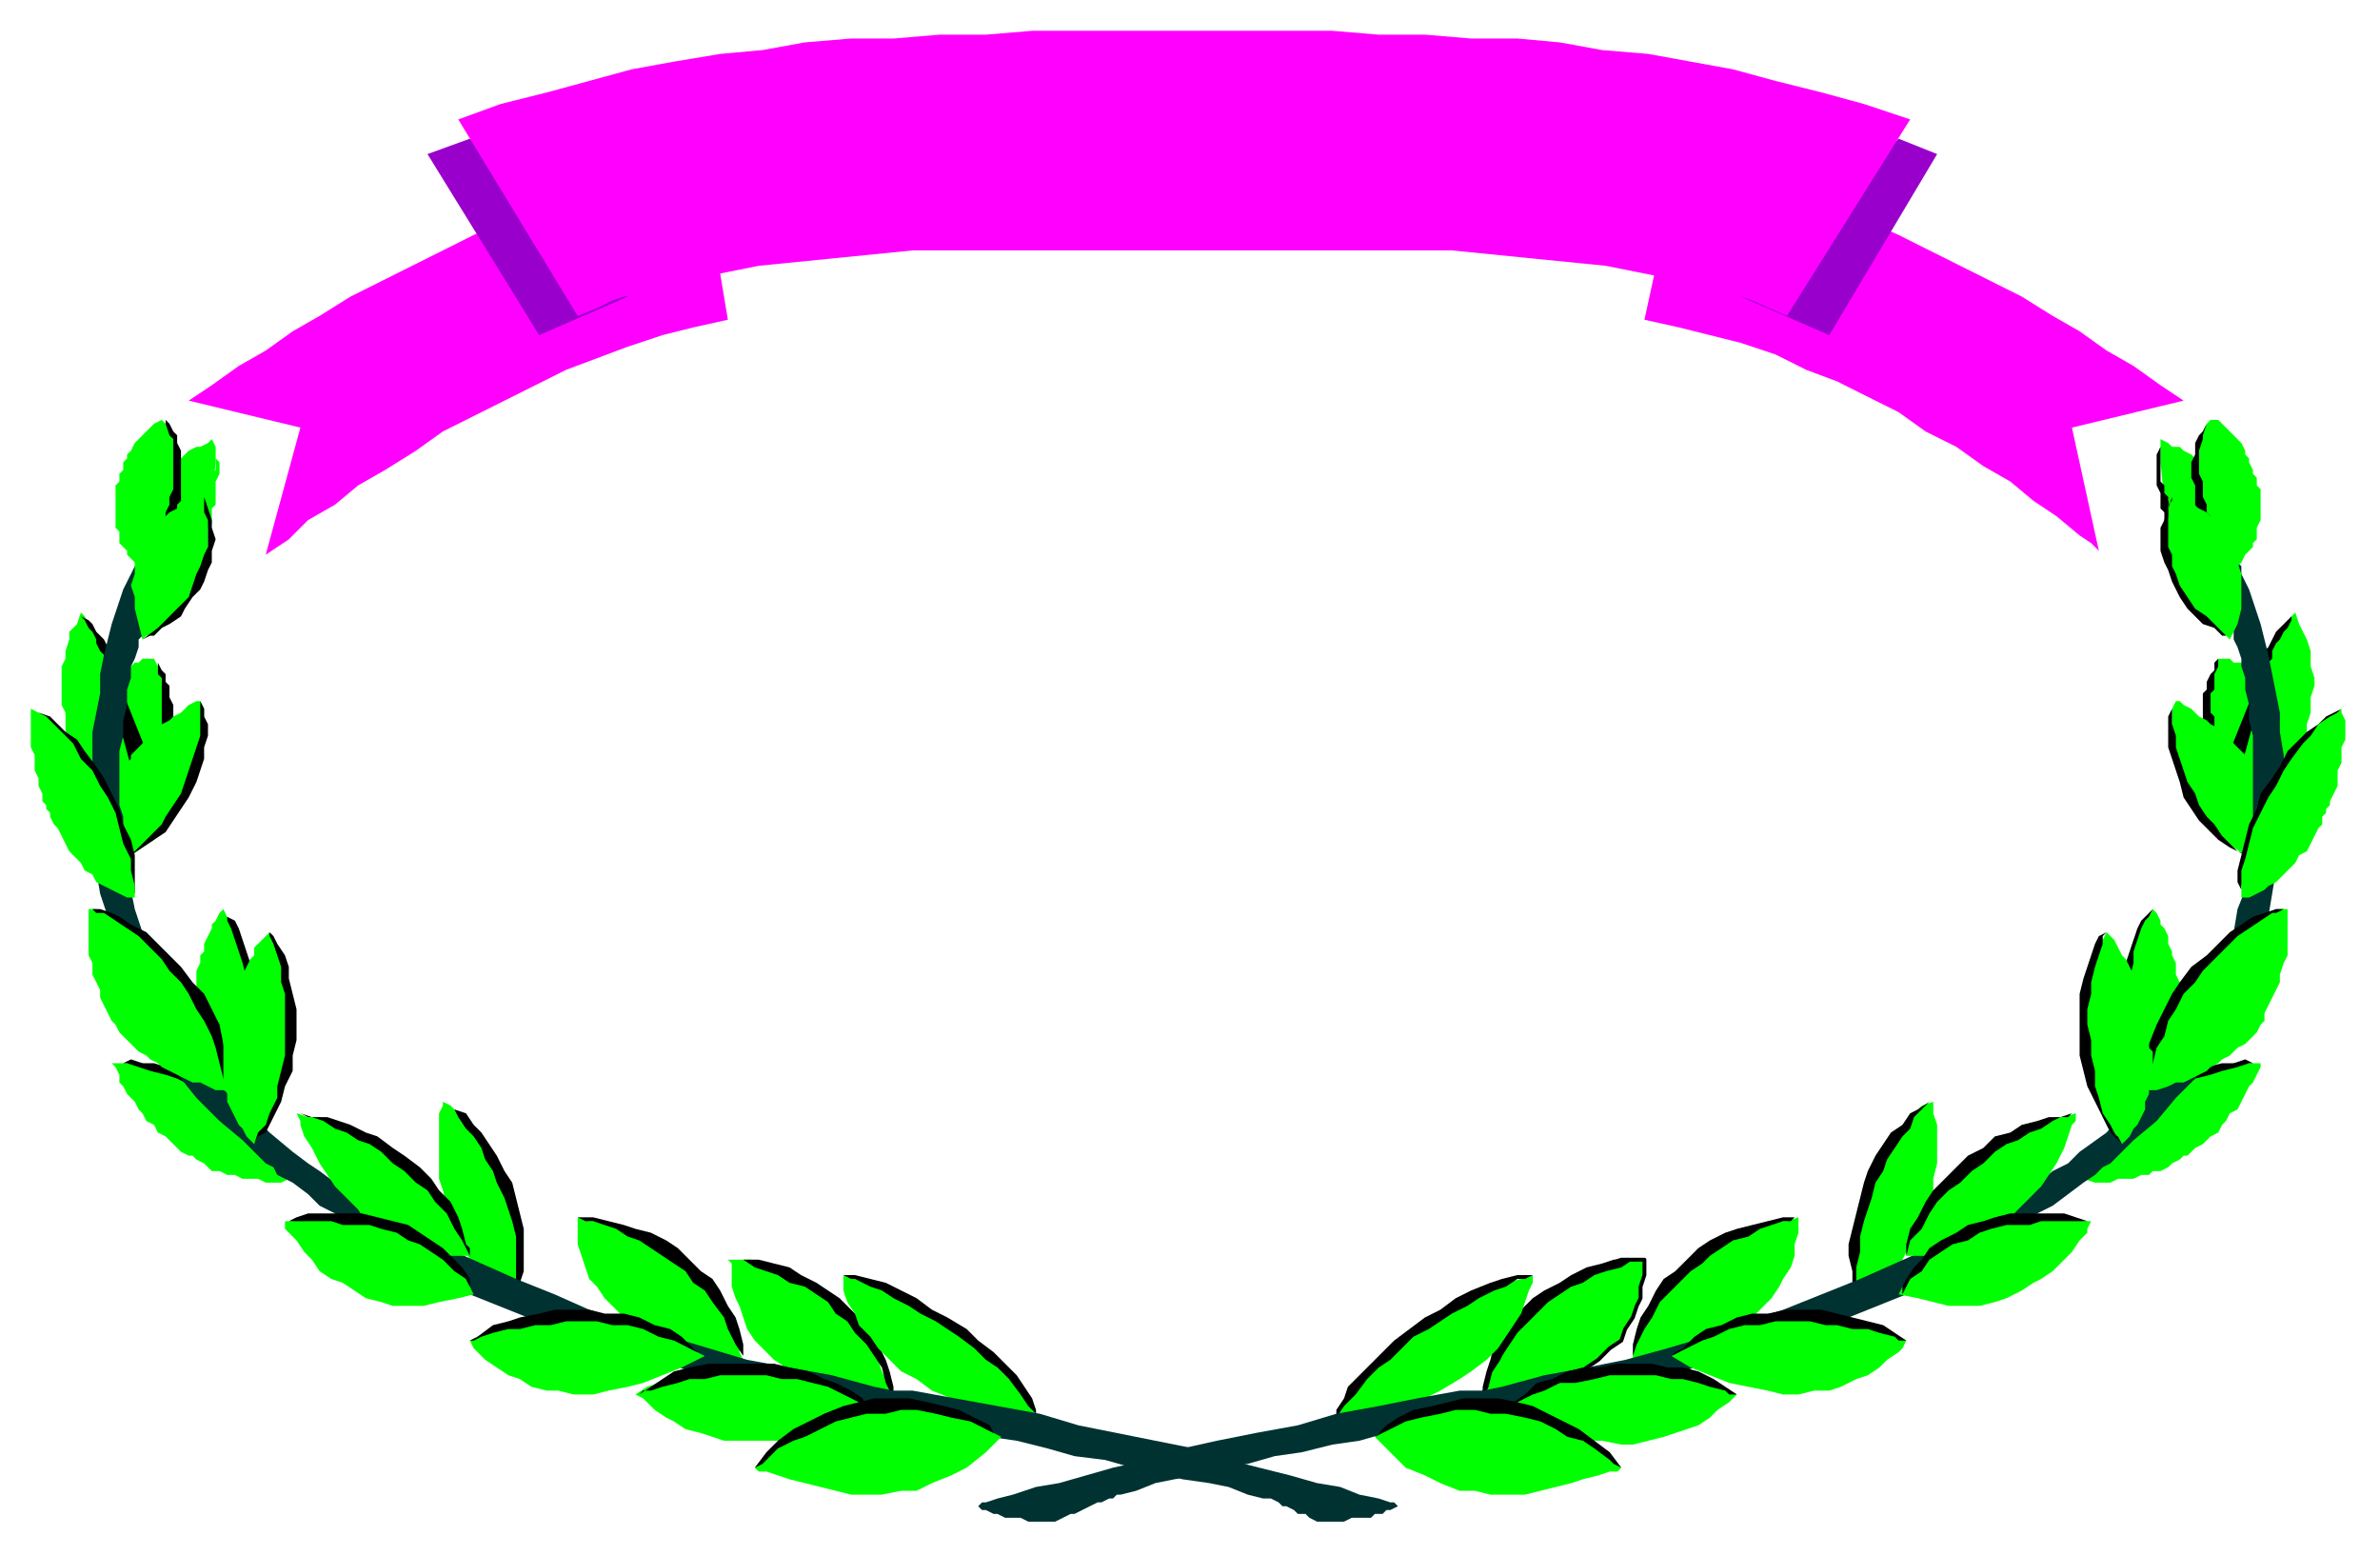 <?xml version="1.0" encoding="UTF-8" standalone="no"?>
<svg
   xmlns:dc="http://purl.org/dc/elements/1.1/"
   xmlns:cc="http://creativecommons.org/ns#"
   xmlns:rdf="http://www.w3.org/1999/02/22-rdf-syntax-ns#"
   xmlns:svg="http://www.w3.org/2000/svg"
   xmlns="http://www.w3.org/2000/svg"
   xmlns:sodipodi="http://sodipodi.sourceforge.net/DTD/sodipodi-0.dtd"
   xmlns:inkscape="http://www.inkscape.org/namespaces/inkscape"
   version="1.0"
   width="163.512mm"
   height="106.892mm"
   id="svg187"
   sodipodi:docname="BCKOC008.WMF">
  <sodipodi:namedview
     pagecolor="#ffffff"
     bordercolor="#666666"
     borderopacity="1"
     objecttolerance="10"
     gridtolerance="10"
     guidetolerance="10"
     inkscape:pageopacity="0"
     inkscape:pageshadow="2"
     inkscape:window-width="640"
     inkscape:window-height="480"
     id="namedview189" />
  <defs
     id="defs3">
    <pattern
       id="WMFhbasepattern"
       patternUnits="userSpaceOnUse"
       width="6"
       height="6"
       x="0"
       y="0" />
  </defs>
  <path
     style="fill:#00ff00;fill-rule:evenodd;fill-opacity:1;stroke:#000000;stroke-width:1px;stroke-linecap:round;stroke-linejoin:round;stroke-miterlimit:4;stroke-dasharray:none;stroke-opacity:1;"
     d="  M 427,327   L 427,328   L 427,329   L 427,331   L 426,334   L 426,337   L 425,339   L 424,342   L 422,345   L 421,348   L 418,350   L 415,353   L 412,355   L 408,358   L 403,359   L 398,361   L 392,362   L 385,363   L 385,362   L 386,360   L 387,356   L 389,353   L 391,349   L 393,346   L 396,343   L 399,340   L 402,337   L 405,335   L 408,333   L 411,331   L 415,330   L 418,328   L 421,327   L 424,327   L 427,327  z "
     id="path5" />
  <path
     style="fill:#000000;fill-rule:evenodd;fill-opacity:1;stroke:none;"
     d="  M 427,327   L 425,327   L 424,327   L 421,329   L 417,330   L 414,331   L 411,333   L 408,334   L 405,336   L 402,338   L 399,341   L 397,343   L 394,346   L 392,349   L 390,352   L 388,355   L 386,359   L 385,363   L 385,361   L 385,360   L 386,356   L 387,353   L 388,349   L 390,346   L 393,343   L 395,340   L 398,337   L 401,335   L 405,333   L 408,331   L 412,329   L 416,328   L 419,327   L 423,327   L 427,327  z "
     id="path7" />
  <path
     style="fill:#00ff00;fill-rule:evenodd;fill-opacity:1;stroke:none;"
     d="  M 189,327   L 190,328   L 190,329   L 190,331   L 190,334   L 191,337   L 192,339   L 193,342   L 194,345   L 196,348   L 198,350   L 201,353   L 204,355   L 208,358   L 213,359   L 218,361   L 225,362   L 232,363   L 231,362   L 231,360   L 229,356   L 228,353   L 226,349   L 223,346   L 221,343   L 218,340   L 215,337   L 212,335   L 208,333   L 205,331   L 202,330   L 199,328   L 195,327   L 192,327   L 189,327  z "
     id="path9" />
  <path
     style="fill:#000000;fill-rule:evenodd;fill-opacity:1;stroke:none;"
     d="  M 190,327   L 191,327   L 193,327   L 196,329   L 199,330   L 202,331   L 205,333   L 209,334   L 212,336   L 215,338   L 217,341   L 220,343   L 222,346   L 225,349   L 227,352   L 229,355   L 230,359   L 232,363   L 232,361   L 232,360   L 231,356   L 230,353   L 228,349   L 226,346   L 224,343   L 221,340   L 218,337   L 215,335   L 212,333   L 208,331   L 205,329   L 201,328   L 197,327   L 194,327   L 190,327  z "
     id="path11" />
  <path
     style="fill:#00ff00;fill-rule:evenodd;fill-opacity:1;stroke:none;"
     d="  M 21,159   L 22,160   L 23,162   L 24,163   L 25,164   L 25,165   L 26,166   L 26,168   L 27,169   L 27,170   L 28,171   L 28,172   L 28,173   L 29,174   L 29,175   L 29,176   L 28,208   L 19,195   L 19,195   L 18,192   L 17,190   L 17,188   L 17,185   L 16,183   L 16,181   L 16,178   L 16,176   L 16,173   L 17,171   L 17,169   L 18,166   L 18,164   L 20,162   L 21,159  z "
     id="path13" />
  <path
     style="fill:#00ff00;fill-rule:evenodd;fill-opacity:1;stroke:none;"
     d="  M 596,159   L 595,160   L 594,162   L 593,163   L 592,164   L 591,165   L 591,166   L 590,168   L 590,169   L 589,170   L 589,171   L 588,172   L 588,173   L 588,174   L 588,175   L 587,176   L 589,208   L 598,195   L 598,195   L 599,192   L 599,190   L 599,188   L 600,185   L 600,183   L 600,181   L 601,178   L 601,176   L 600,173   L 600,171   L 600,169   L 599,166   L 598,164   L 597,162   L 596,159  z "
     id="path15" />
  <path
     style="fill:#000000;fill-rule:evenodd;fill-opacity:1;stroke:none;"
     d="  M 21,160   L 23,161   L 24,162   L 25,164   L 27,166   L 28,168   L 29,169   L 29,170   L 30,171   L 30,172   L 30,173   L 30,174   L 28,176   L 28,175   L 27,172   L 27,171   L 27,170   L 26,169   L 25,167   L 25,166   L 24,164   L 23,163   L 22,161   L 21,160  z "
     id="path17" />
  <path
     style="fill:#000000;fill-rule:evenodd;fill-opacity:1;stroke:none;"
     d="  M 595,160   L 594,161   L 593,162   L 591,164   L 590,166   L 589,168   L 588,169   L 587,170   L 587,171   L 587,172   L 586,173   L 586,174   L 588,176   L 588,175   L 589,172   L 590,171   L 590,170   L 590,169   L 591,167   L 592,166   L 593,164   L 594,163   L 595,161   L 595,160  z "
     id="path19" />
  <path
     style="fill:#00ff00;fill-rule:evenodd;fill-opacity:1;stroke:none;"
     d="  M 33,175   L 34,173   L 35,172   L 36,172   L 37,171   L 38,171   L 39,171   L 40,171   L 41,173   L 41,174   L 42,175   L 42,176   L 42,178   L 43,179   L 43,180   L 43,181   L 43,182   L 43,183   L 44,184   L 44,185   L 44,186   L 44,188   L 44,189   L 31,210   L 28,185   L 33,175  z "
     id="path21" />
  <path
     style="fill:#00ff00;fill-rule:evenodd;fill-opacity:1;stroke:none;"
     d="  M 584,175   L 583,173   L 582,172   L 580,172   L 579,171   L 578,171   L 577,171   L 576,171   L 576,173   L 575,174   L 575,175   L 575,176   L 574,178   L 574,179   L 574,180   L 573,181   L 573,182   L 573,183   L 573,184   L 573,185   L 573,186   L 573,188   L 573,189   L 586,210   L 589,185   L 584,175  z "
     id="path23" />
  <path
     style="fill:#000000;fill-rule:evenodd;fill-opacity:1;stroke:none;"
     d="  M 40,171   L 41,172   L 42,174   L 43,175   L 43,177   L 44,178   L 44,179   L 44,180   L 44,181   L 45,183   L 45,184   L 45,185   L 45,187   L 42,190   L 42,189   L 42,188   L 42,186   L 42,185   L 42,184   L 42,183   L 42,182   L 42,180   L 42,179   L 42,178   L 42,177   L 42,176   L 41,175   L 41,173   L 41,172   L 40,171  z "
     id="path25" />
  <path
     style="fill:#000000;fill-rule:evenodd;fill-opacity:1;stroke:none;"
     d="  M 576,171   L 575,172   L 575,174   L 574,175   L 573,177   L 573,178   L 573,179   L 572,180   L 572,181   L 572,183   L 572,184   L 572,185   L 572,187   L 575,190   L 575,189   L 575,188   L 575,186   L 574,185   L 574,184   L 574,183   L 574,182   L 574,180   L 575,179   L 575,178   L 575,177   L 575,176   L 575,175   L 576,173   L 576,172   L 576,171  z "
     id="path27" />
  <path
     style="fill:#000000;fill-rule:evenodd;fill-opacity:1;stroke:none;"
     d="  M 32,180   L 38,195   L 34,199   L 31,188   L 32,180  z "
     id="path29" />
  <path
     style="fill:#000000;fill-rule:evenodd;fill-opacity:1;stroke:none;"
     d="  M 585,180   L 579,195   L 582,199   L 585,188   L 585,180  z "
     id="path31" />
  <path
     style="fill:#00ff00;fill-rule:evenodd;fill-opacity:1;stroke:none;"
     d="  M 52,182   L 51,182   L 49,183   L 48,184   L 47,185   L 45,186   L 44,187   L 42,188   L 41,189   L 39,190   L 38,191   L 37,193   L 36,194   L 35,195   L 34,196   L 34,197   L 33,198   L 32,200   L 31,202   L 31,203   L 30,205   L 30,206   L 29,208   L 29,209   L 29,211   L 28,213   L 28,214   L 29,216   L 29,218   L 29,220   L 30,222   L 31,224   L 32,223   L 34,222   L 37,220   L 40,218   L 42,215   L 44,212   L 46,209   L 48,206   L 50,203   L 51,200   L 51,197   L 52,194   L 53,191   L 53,188   L 53,186   L 53,184   L 52,182  z "
     id="path33" />
  <path
     style="fill:#00ff00;fill-rule:evenodd;fill-opacity:1;stroke:none;"
     d="  M 565,182   L 566,182   L 567,183   L 569,184   L 570,185   L 571,186   L 573,187   L 574,188   L 576,189   L 577,190   L 578,191   L 580,193   L 581,194   L 582,195   L 583,196   L 583,197   L 584,198   L 584,200   L 586,202   L 586,203   L 587,205   L 587,206   L 587,208   L 588,209   L 588,211   L 588,213   L 588,214   L 588,216   L 588,218   L 587,220   L 587,222   L 586,224   L 585,223   L 583,222   L 580,220   L 577,218   L 574,215   L 572,212   L 570,209   L 568,206   L 567,203   L 566,200   L 565,197   L 564,194   L 564,191   L 564,188   L 564,186   L 564,184   L 565,182  z "
     id="path35" />
  <path
     style="fill:#000000;fill-rule:evenodd;fill-opacity:1;stroke:none;"
     d="  M 52,182   L 52,184   L 52,185   L 52,188   L 52,191   L 51,194   L 50,197   L 49,200   L 48,203   L 47,206   L 45,209   L 43,212   L 42,214   L 39,217   L 37,219   L 35,221   L 33,222   L 31,224   L 32,223   L 34,222   L 37,220   L 40,218   L 43,216   L 45,213   L 47,210   L 49,207   L 51,203   L 52,200   L 53,197   L 53,194   L 54,191   L 54,188   L 53,186   L 53,184   L 52,182  z "
     id="path37" />
  <path
     style="fill:#000000;fill-rule:evenodd;fill-opacity:1;stroke:none;"
     d="  M 565,182   L 564,184   L 564,185   L 564,188   L 565,191   L 565,194   L 566,197   L 567,200   L 568,203   L 570,206   L 571,209   L 573,212   L 575,214   L 577,217   L 579,219   L 581,221   L 584,222   L 586,224   L 584,223   L 583,222   L 579,220   L 576,218   L 574,216   L 571,213   L 569,210   L 567,207   L 566,203   L 565,200   L 564,197   L 563,194   L 563,191   L 563,188   L 563,186   L 564,184   L 565,182  z "
     id="path39" />
  <path
     style="fill:#00ff00;fill-rule:evenodd;fill-opacity:1;stroke:none;"
     d="  M 150,316   L 150,318   L 150,320   L 150,323   L 151,326   L 152,329   L 153,332   L 155,334   L 157,337   L 159,339   L 162,342   L 165,344   L 168,346   L 172,348   L 177,349   L 181,351   L 187,352   L 193,353   L 192,351   L 192,349   L 190,345   L 189,342   L 186,338   L 184,335   L 181,332   L 178,330   L 175,327   L 172,325   L 169,323   L 166,321   L 162,319   L 159,318   L 156,317   L 153,317   L 150,316  z "
     id="path41" />
  <path
     style="fill:#00ff00;fill-rule:evenodd;fill-opacity:1;stroke:none;"
     d="  M 467,316   L 467,318   L 467,320   L 466,323   L 466,326   L 465,329   L 463,332   L 462,334   L 460,337   L 458,339   L 455,342   L 452,344   L 448,346   L 444,348   L 440,349   L 435,351   L 430,352   L 424,353   L 424,351   L 425,349   L 426,345   L 428,342   L 430,338   L 433,335   L 435,332   L 438,330   L 441,327   L 444,325   L 448,323   L 451,321   L 454,319   L 458,318   L 461,317   L 464,317   L 467,316  z "
     id="path43" />
  <path
     style="fill:#00ff00;fill-rule:evenodd;fill-opacity:1;stroke:none;"
     d="  M 219,331   L 219,332   L 219,333   L 219,335   L 220,338   L 222,341   L 223,344   L 226,347   L 228,350   L 231,353   L 234,356   L 238,358   L 242,361   L 247,363   L 252,365   L 257,366   L 263,367   L 270,368   L 269,367   L 269,366   L 267,363   L 265,360   L 262,358   L 259,355   L 256,352   L 253,349   L 249,346   L 245,343   L 241,341   L 237,338   L 233,336   L 229,334   L 225,333   L 222,332   L 219,331  z "
     id="path45" />
  <path
     style="fill:#00ff00;fill-rule:evenodd;fill-opacity:1;stroke:none;"
     d="  M 398,331   L 398,332   L 398,333   L 397,335   L 396,338   L 395,341   L 393,344   L 391,347   L 389,350   L 386,353   L 382,356   L 379,358   L 374,361   L 370,363   L 365,365   L 359,366   L 353,367   L 347,368   L 347,367   L 348,366   L 350,363   L 352,360   L 354,358   L 357,355   L 360,352   L 364,349   L 368,346   L 372,343   L 376,341   L 380,338   L 384,336   L 388,334   L 391,333   L 395,332   L 398,331  z "
     id="path47" />
  <path
     style="fill:#000000;fill-rule:evenodd;fill-opacity:1;stroke:none;"
     d="  M 150,316   L 152,317   L 154,317   L 157,318   L 160,319   L 163,321   L 166,322   L 169,324   L 172,326   L 175,328   L 178,330   L 180,333   L 183,335   L 185,338   L 188,342   L 189,345   L 191,349   L 193,352   L 193,351   L 193,349   L 192,345   L 191,342   L 189,339   L 187,335   L 185,332   L 182,330   L 179,327   L 176,324   L 173,322   L 169,320   L 165,319   L 162,318   L 158,317   L 154,316   L 150,316  z "
     id="path49" />
  <path
     style="fill:#000000;fill-rule:evenodd;fill-opacity:1;stroke:none;"
     d="  M 466,316   L 465,317   L 463,317   L 460,318   L 457,319   L 454,321   L 450,322   L 447,324   L 444,326   L 442,328   L 439,330   L 436,333   L 434,335   L 431,338   L 429,342   L 427,345   L 425,349   L 424,352   L 424,351   L 424,349   L 425,345   L 426,342   L 428,339   L 430,335   L 432,332   L 435,330   L 438,327   L 441,324   L 444,322   L 448,320   L 451,319   L 455,318   L 459,317   L 463,316   L 466,316  z "
     id="path51" />
  <path
     style="fill:#000000;fill-rule:evenodd;fill-opacity:1;stroke:none;"
     d="  M 219,331   L 221,332   L 222,332   L 226,334   L 229,335   L 232,337   L 236,339   L 239,341   L 243,343   L 246,345   L 249,347   L 253,350   L 256,353   L 259,355   L 262,358   L 265,362   L 267,365   L 270,368   L 269,367   L 269,366   L 268,363   L 266,360   L 264,357   L 261,354   L 258,351   L 254,348   L 251,345   L 246,342   L 242,340   L 238,337   L 234,335   L 230,333   L 226,332   L 222,331   L 219,331  z "
     id="path53" />
  <path
     style="fill:#000000;fill-rule:evenodd;fill-opacity:1;stroke:none;"
     d="  M 398,331   L 396,332   L 394,332   L 391,334   L 388,335   L 384,337   L 381,339   L 377,341   L 374,343   L 371,345   L 367,347   L 364,350   L 361,353   L 358,355   L 355,358   L 352,362   L 349,365   L 347,368   L 347,367   L 347,366   L 349,363   L 350,360   L 353,357   L 356,354   L 359,351   L 362,348   L 366,345   L 370,342   L 374,340   L 378,337   L 382,335   L 387,333   L 390,332   L 394,331   L 398,331  z "
     id="path55" />
  <path
     style="fill:#00ff00;fill-rule:evenodd;fill-opacity:1;stroke:none;"
     d="  M 115,286   L 115,287   L 114,289   L 114,292   L 114,295   L 114,298   L 114,302   L 114,306   L 115,309   L 116,313   L 117,317   L 118,320   L 120,323   L 122,327   L 125,330   L 128,332   L 131,335   L 134,337   L 135,335   L 135,333   L 135,329   L 135,326   L 135,322   L 134,318   L 134,314   L 132,310   L 131,306   L 129,303   L 127,299   L 125,296   L 123,293   L 121,291   L 119,289   L 117,287   L 115,286  z "
     id="path57" />
  <path
     style="fill:#00ff00;fill-rule:evenodd;fill-opacity:1;stroke:none;"
     d="  M 502,286   L 502,287   L 502,289   L 503,292   L 503,295   L 503,298   L 503,302   L 502,306   L 502,309   L 501,313   L 500,317   L 498,320   L 496,323   L 494,327   L 492,330   L 489,332   L 486,335   L 483,337   L 482,335   L 482,333   L 481,329   L 481,326   L 482,322   L 482,318   L 483,314   L 484,310   L 486,306   L 487,303   L 489,299   L 491,296   L 493,293   L 495,291   L 497,289   L 499,287   L 502,286  z "
     id="path59" />
  <path
     style="fill:#000000;fill-rule:evenodd;fill-opacity:1;stroke:none;"
     d="  M 116,286   L 117,287   L 118,288   L 119,290   L 121,293   L 123,295   L 125,298   L 126,301   L 128,304   L 129,307   L 131,311   L 132,314   L 133,317   L 134,321   L 134,325   L 134,329   L 134,333   L 134,337   L 135,335   L 135,333   L 136,330   L 136,326   L 136,323   L 136,319   L 135,315   L 134,311   L 133,307   L 131,304   L 129,300   L 127,297   L 125,294   L 123,292   L 121,289   L 118,288   L 116,286  z "
     id="path61" />
  <path
     style="fill:#000000;fill-rule:evenodd;fill-opacity:1;stroke:none;"
     d="  M 501,286   L 500,287   L 499,288   L 497,290   L 496,293   L 494,295   L 492,298   L 490,301   L 489,304   L 487,307   L 486,311   L 485,314   L 484,317   L 483,321   L 483,325   L 482,329   L 482,333   L 483,337   L 482,335   L 481,333   L 481,330   L 480,326   L 480,323   L 481,319   L 482,315   L 483,311   L 484,307   L 485,304   L 487,300   L 489,297   L 491,294   L 494,292   L 496,289   L 498,288   L 501,286  z "
     id="path63" />
  <path
     style="fill:#00ff00;fill-rule:evenodd;fill-opacity:1;stroke:none;"
     d="  M 29,276   L 30,277   L 31,279   L 31,281   L 32,282   L 33,284   L 35,286   L 36,288   L 37,289   L 38,291   L 40,292   L 41,294   L 43,295   L 44,296   L 45,297   L 46,298   L 47,299   L 49,300   L 50,300   L 51,301   L 53,302   L 54,303   L 55,304   L 57,304   L 59,305   L 61,305   L 63,306   L 65,306   L 67,306   L 69,307   L 71,307   L 73,307   L 75,306   L 75,304   L 74,302   L 72,299   L 69,295   L 67,292   L 64,289   L 60,287   L 57,284   L 53,282   L 50,281   L 47,279   L 43,278   L 40,277   L 37,276   L 34,276   L 31,276   L 29,276  z "
     id="path65" />
  <path
     style="fill:#00ff00;fill-rule:evenodd;fill-opacity:1;stroke:none;"
     d="  M 587,276   L 587,277   L 586,279   L 585,281   L 584,282   L 583,284   L 582,286   L 581,288   L 579,289   L 578,291   L 577,292   L 576,294   L 574,295   L 573,296   L 572,297   L 570,298   L 569,299   L 568,300   L 567,300   L 566,301   L 564,302   L 563,303   L 561,304   L 559,304   L 558,305   L 556,305   L 554,306   L 552,306   L 550,306   L 548,307   L 546,307   L 544,307   L 541,306   L 542,304   L 543,302   L 545,299   L 547,295   L 550,292   L 553,289   L 556,287   L 560,284   L 563,282   L 566,281   L 570,279   L 573,278   L 577,277   L 580,276   L 583,276   L 585,276   L 587,276  z "
     id="path67" />
  <path
     style="fill:#000000;fill-rule:evenodd;fill-opacity:1;stroke:none;"
     d="  M 30,276   L 31,276   L 33,276   L 36,277   L 39,278   L 43,279   L 46,280   L 50,282   L 53,284   L 56,286   L 60,288   L 63,290   L 66,293   L 68,295   L 71,298   L 72,301   L 74,304   L 75,306   L 75,304   L 74,302   L 72,298   L 70,295   L 67,291   L 64,288   L 61,286   L 57,283   L 54,281   L 50,280   L 47,278   L 43,277   L 40,276   L 37,276   L 34,275   L 32,276   L 30,276  z "
     id="path69" />
  <path
     style="fill:#000000;fill-rule:evenodd;fill-opacity:1;stroke:none;"
     d="  M 587,276   L 585,276   L 584,276   L 581,277   L 577,278   L 574,279   L 570,280   L 567,282   L 564,284   L 560,286   L 557,288   L 554,290   L 551,293   L 548,295   L 546,298   L 544,301   L 542,304   L 541,306   L 542,304   L 543,302   L 544,298   L 547,295   L 549,291   L 552,288   L 556,286   L 559,283   L 563,281   L 566,280   L 570,278   L 573,277   L 577,276   L 580,276   L 583,275   L 585,276   L 587,276  z "
     id="path71" />
  <path
     style="fill:#003232;fill-rule:evenodd;fill-opacity:1;stroke:none;"
     d="  M 36,146   L 35,147   L 34,149   L 33,151   L 32,153   L 31,156   L 30,159   L 29,162   L 28,166   L 27,170   L 26,175   L 26,180   L 25,185   L 24,190   L 24,196   L 24,202   L 24,208   L 24,211   L 24,214   L 25,220   L 25,226   L 26,232   L 28,238   L 29,244   L 31,250   L 33,256   L 36,262   L 39,268   L 43,274   L 47,280   L 51,285   L 57,291   L 63,296   L 69,302   L 71,303   L 72,305   L 76,307   L 80,310   L 83,313   L 87,315   L 91,318   L 95,321   L 99,323   L 104,326   L 108,329   L 113,331   L 117,333   L 122,336   L 127,338   L 132,340   L 137,342   L 139,343   L 142,344   L 147,346   L 152,348   L 157,350   L 163,351   L 168,353   L 174,354   L 179,356   L 185,357   L 190,359   L 196,360   L 202,361   L 207,362   L 213,364   L 218,365   L 224,366   L 227,366   L 230,367   L 236,368   L 243,370   L 250,371   L 257,373   L 264,374   L 272,376   L 279,378   L 287,379   L 294,381   L 301,382   L 307,384   L 314,385   L 319,386   L 324,388   L 328,389   L 330,389   L 332,390   L 333,391   L 334,391   L 336,392   L 337,393   L 339,393   L 340,394   L 342,395   L 344,395   L 346,395   L 347,395   L 349,395   L 351,394   L 354,394   L 356,394   L 357,393   L 359,393   L 360,392   L 361,392   L 363,391   L 362,390   L 361,390   L 358,389   L 353,388   L 348,386   L 342,385   L 335,383   L 327,381   L 319,379   L 310,376   L 300,374   L 290,372   L 280,370   L 270,367   L 259,365   L 248,363   L 237,361   L 232,361   L 227,360   L 216,357   L 205,355   L 194,353   L 184,350   L 174,347   L 163,343   L 153,340   L 144,336   L 134,332   L 125,328   L 116,324   L 107,319   L 99,314   L 91,310   L 83,304   L 80,302   L 76,299   L 70,294   L 64,288   L 59,283   L 54,277   L 50,271   L 47,265   L 44,260   L 41,254   L 39,248   L 37,242   L 35,236   L 34,231   L 33,225   L 32,220   L 32,214   L 32,212   L 31,209   L 31,204   L 31,200   L 31,195   L 32,191   L 32,187   L 33,183   L 33,179   L 34,176   L 34,173   L 35,171   L 36,168   L 36,166   L 37,165   L 37,164   L 37,163   L 36,146  z "
     id="path73" />
  <path
     style="fill:#003232;fill-rule:evenodd;fill-opacity:1;stroke:none;"
     d="  M 581,146   L 582,147   L 582,149   L 583,151   L 584,153   L 585,156   L 586,159   L 587,162   L 588,166   L 589,170   L 590,175   L 591,180   L 592,185   L 592,190   L 593,196   L 593,202   L 593,208   L 593,211   L 592,214   L 592,220   L 591,226   L 590,232   L 589,238   L 587,244   L 586,250   L 583,256   L 581,262   L 577,268   L 574,274   L 570,280   L 565,285   L 560,291   L 554,296   L 548,302   L 546,303   L 544,305   L 541,307   L 537,310   L 533,313   L 529,315   L 525,318   L 521,321   L 517,323   L 513,326   L 508,329   L 504,331   L 499,333   L 495,336   L 490,338   L 485,340   L 480,342   L 478,343   L 475,344   L 470,346   L 464,348   L 459,350   L 454,351   L 448,353   L 443,354   L 437,356   L 432,357   L 426,359   L 421,360   L 415,361   L 409,362   L 404,364   L 398,365   L 393,366   L 390,366   L 387,367   L 381,368   L 374,370   L 367,371   L 360,372   L 353,374   L 346,375   L 338,377   L 331,378   L 324,380   L 318,381   L 311,383   L 305,384   L 300,385   L 295,387   L 291,388   L 290,388   L 289,389   L 288,389   L 286,390   L 285,390   L 283,391   L 281,392   L 279,393   L 278,393   L 276,394   L 274,395   L 273,395   L 271,395   L 269,395   L 267,395   L 265,394   L 263,394   L 261,394   L 259,393   L 258,393   L 256,392   L 255,392   L 254,391   L 255,390   L 256,390   L 259,389   L 263,388   L 269,386   L 275,385   L 282,383   L 289,381   L 298,379   L 307,376   L 316,374   L 326,372   L 337,370   L 347,367   L 358,365   L 368,363   L 379,361   L 385,361   L 390,360   L 401,357   L 412,355   L 422,353   L 433,350   L 443,347   L 453,343   L 463,340   L 473,336   L 483,332   L 492,328   L 501,324   L 509,319   L 518,314   L 526,310   L 533,304   L 537,302   L 540,299   L 547,294   L 552,288   L 558,283   L 562,277   L 566,271   L 570,265   L 573,260   L 576,254   L 578,248   L 580,242   L 581,236   L 583,231   L 584,225   L 584,220   L 585,214   L 585,212   L 585,209   L 585,204   L 585,200   L 585,195   L 585,191   L 584,187   L 584,183   L 583,179   L 583,176   L 582,173   L 582,171   L 581,168   L 580,166   L 580,165   L 580,164   L 579,163   L 581,146  z "
     id="path75" />
  <path
     style="fill:#ff00ff;fill-rule:evenodd;fill-opacity:1;stroke:none;"
     d="  M 171,41   L 167,42   L 163,44   L 156,47   L 148,50   L 140,53   L 132,57   L 123,61   L 115,65   L 107,69   L 99,73   L 91,77   L 83,82   L 76,86   L 69,91   L 62,95   L 55,100   L 49,104   L 78,111   L 69,144   L 72,142   L 75,140   L 80,135   L 87,131   L 93,126   L 100,122   L 108,117   L 115,112   L 123,108   L 131,104   L 139,100   L 147,96   L 155,93   L 163,90   L 172,87   L 180,85   L 189,83   L 185,59   L 171,41  z "
     id="path77" />
  <path
     style="fill:#ff00ff;fill-rule:evenodd;fill-opacity:1;stroke:none;"
     d="  M 445,41   L 449,42   L 452,44   L 460,47   L 468,50   L 476,53   L 484,57   L 493,61   L 501,65   L 509,69   L 517,73   L 525,77   L 533,82   L 540,86   L 547,91   L 554,95   L 561,100   L 567,104   L 538,111   L 545,143   L 543,141   L 540,139   L 534,134   L 528,130   L 522,125   L 515,121   L 508,116   L 500,112   L 493,107   L 485,103   L 477,99   L 469,96   L 461,92   L 452,89   L 444,87   L 436,85   L 427,83   L 432,60   L 445,41  z "
     id="path79" />
  <path
     style="fill:#9900cc;fill-rule:evenodd;fill-opacity:1;stroke:none;"
     d="  M 122,36   L 111,40   L 140,87   L 163,77   L 122,36  z "
     id="path81" />
  <path
     style="fill:#9900cc;fill-rule:evenodd;fill-opacity:1;stroke:none;"
     d="  M 493,36   L 503,40   L 475,87   L 452,77   L 493,36  z "
     id="path83" />
  <path
     style="fill:#ff00ff;fill-rule:evenodd;fill-opacity:1;stroke:none;"
     d="  M 307,65   L 312,65   L 317,65   L 326,65   L 336,65   L 346,65   L 357,65   L 367,65   L 377,65   L 387,66   L 397,67   L 407,68   L 417,69   L 427,71   L 437,73   L 446,75   L 455,78   L 464,82   L 496,31   L 490,29   L 484,27   L 473,24   L 461,21   L 450,18   L 439,16   L 428,14   L 416,13   L 405,11   L 394,10   L 382,10   L 370,9   L 358,9   L 346,8   L 334,8   L 320,8   L 307,8   L 300,8   L 294,8   L 281,8   L 268,8   L 256,9   L 244,9   L 232,10   L 221,10   L 209,11   L 198,13   L 187,14   L 175,16   L 164,18   L 153,21   L 142,24   L 130,27   L 119,31   L 150,82   L 155,80   L 159,78   L 168,75   L 178,73   L 187,71   L 197,69   L 207,68   L 217,67   L 227,66   L 237,65   L 248,65   L 257,65   L 268,65   L 278,65   L 288,65   L 298,65   L 307,65  z "
     id="path85" />
  <path
     style="fill:#00ff00;fill-rule:evenodd;fill-opacity:1;stroke:none;"
     d="  M 55,114   L 54,115   L 52,116   L 51,116   L 49,117   L 48,118   L 47,119   L 45,120   L 44,122   L 44,139   L 55,130   L 56,120   L 56,116   L 55,114  z "
     id="path87" />
  <path
     style="fill:#00ff00;fill-rule:evenodd;fill-opacity:1;stroke:none;"
     d="  M 561,114   L 563,115   L 564,116   L 566,116   L 567,117   L 569,118   L 570,119   L 571,120   L 572,122   L 573,139   L 562,130   L 561,120   L 561,116   L 561,114  z "
     id="path89" />
  <path
     style="fill:#00ff00;fill-rule:evenodd;fill-opacity:1;stroke:none;"
     d="  M 55,115   L 56,116   L 56,117   L 56,118   L 56,119   L 56,120   L 56,121   L 56,122   L 55,123   L 55,125   L 55,126   L 55,127   L 54,128   L 54,129   L 54,130   L 53,132   L 54,137   L 55,136   L 55,135   L 55,133   L 55,132   L 56,131   L 56,129   L 56,128   L 56,126   L 56,125   L 57,123   L 57,122   L 57,120   L 56,119   L 56,118   L 56,116   L 55,115  z "
     id="path91" />
  <path
     style="fill:#000000;fill-rule:evenodd;fill-opacity:1;stroke:none;"
     d="  M 561,115   L 561,116   L 561,117   L 561,118   L 561,119   L 561,120   L 561,121   L 561,122   L 561,123   L 561,125   L 562,126   L 562,127   L 562,128   L 563,129   L 563,130   L 564,132   L 562,137   L 562,136   L 562,135   L 562,133   L 561,132   L 561,131   L 561,129   L 561,128   L 560,126   L 560,125   L 560,123   L 560,122   L 560,120   L 560,119   L 560,118   L 561,116   L 561,115  z "
     id="path93" />
  <path
     style="fill:#00ff00;fill-rule:evenodd;fill-opacity:1;stroke:none;"
     d="  M 42,109   L 42,109   L 40,110   L 39,111   L 38,112   L 37,113   L 36,114   L 35,115   L 34,117   L 33,118   L 33,119   L 32,120   L 32,122   L 31,123   L 31,124   L 31,125   L 30,126   L 30,127   L 30,129   L 30,130   L 30,132   L 30,134   L 30,135   L 30,137   L 31,138   L 31,140   L 31,141   L 32,142   L 33,143   L 33,144   L 35,146   L 36,147   L 37,146   L 38,145   L 40,142   L 41,139   L 43,136   L 44,134   L 45,131   L 45,128   L 46,126   L 46,123   L 46,121   L 46,118   L 46,116   L 45,114   L 44,112   L 43,110   L 42,109  z "
     id="path95" />
  <path
     style="fill:#00ff00;fill-rule:evenodd;fill-opacity:1;stroke:none;"
     d="  M 574,109   L 576,109   L 577,110   L 578,111   L 579,112   L 580,113   L 581,114   L 582,115   L 583,117   L 583,118   L 584,119   L 584,120   L 585,122   L 585,123   L 586,124   L 586,125   L 586,126   L 587,127   L 587,129   L 587,130   L 587,132   L 587,134   L 587,135   L 586,137   L 586,138   L 586,140   L 585,141   L 585,142   L 584,143   L 583,144   L 582,146   L 581,147   L 580,146   L 579,145   L 577,142   L 575,139   L 574,136   L 573,134   L 572,131   L 571,128   L 571,126   L 571,123   L 570,121   L 571,118   L 571,116   L 571,114   L 572,112   L 573,110   L 574,109  z "
     id="path97" />
  <path
     style="fill:#000000;fill-rule:evenodd;fill-opacity:1;stroke:none;"
     d="  M 43,109   L 43,110   L 44,113   L 45,114   L 45,117   L 45,119   L 45,121   L 45,123   L 45,125   L 45,127   L 44,129   L 44,131   L 43,133   L 43,134   L 42,136   L 42,138   L 41,139   L 45,135   L 46,134   L 46,133   L 46,131   L 47,130   L 47,128   L 47,126   L 47,124   L 47,122   L 47,120   L 47,118   L 47,117   L 46,115   L 46,113   L 45,112   L 44,110   L 43,109  z "
     id="path99" />
  <path
     style="fill:#000000;fill-rule:evenodd;fill-opacity:1;stroke:none;"
     d="  M 574,109   L 573,110   L 572,113   L 572,114   L 571,117   L 571,119   L 571,121   L 571,123   L 572,125   L 572,127   L 572,129   L 573,131   L 573,133   L 574,134   L 574,136   L 575,138   L 575,139   L 571,135   L 571,134   L 571,133   L 570,131   L 570,130   L 570,128   L 570,126   L 569,124   L 569,122   L 569,120   L 570,118   L 570,117   L 570,115   L 571,113   L 572,112   L 573,110   L 574,109  z "
     id="path101" />
  <path
     style="fill:#00ff00;fill-rule:evenodd;fill-opacity:1;stroke:none;"
     d="  M 52,128   L 51,129   L 50,129   L 48,130   L 46,132   L 44,133   L 42,135   L 40,137   L 39,139   L 37,141   L 36,143   L 35,146   L 35,149   L 34,152   L 35,155   L 35,158   L 36,162   L 37,166   L 38,165   L 40,165   L 42,163   L 44,161   L 46,159   L 48,157   L 49,155   L 51,153   L 52,151   L 53,148   L 54,145   L 54,143   L 54,140   L 54,137   L 54,134   L 53,131   L 52,128  z "
     id="path103" />
  <path
     style="fill:#00ff00;fill-rule:evenodd;fill-opacity:1;stroke:none;"
     d="  M 564,128   L 565,129   L 566,129   L 568,130   L 571,132   L 573,133   L 575,135   L 576,137   L 578,139   L 579,141   L 581,143   L 581,146   L 582,149   L 582,152   L 582,155   L 582,158   L 581,162   L 579,166   L 578,165   L 577,165   L 575,163   L 573,161   L 571,159   L 569,157   L 567,155   L 566,153   L 565,151   L 564,148   L 563,145   L 563,143   L 562,140   L 562,137   L 563,134   L 563,131   L 564,128  z "
     id="path105" />
  <path
     style="fill:#000000;fill-rule:evenodd;fill-opacity:1;stroke:none;"
     d="  M 53,129   L 53,130   L 53,131   L 53,133   L 54,135   L 54,137   L 54,139   L 54,142   L 53,144   L 52,147   L 51,149   L 50,152   L 49,155   L 46,158   L 44,160   L 41,163   L 37,166   L 39,165   L 40,165   L 42,163   L 44,162   L 47,160   L 48,158   L 50,155   L 52,153   L 53,151   L 54,148   L 55,146   L 55,143   L 56,140   L 55,137   L 55,135   L 54,132   L 53,129  z "
     id="path107" />
  <path
     style="fill:#000000;fill-rule:evenodd;fill-opacity:1;stroke:none;"
     d="  M 564,129   L 564,130   L 563,131   L 563,133   L 563,135   L 563,137   L 563,139   L 563,142   L 564,144   L 564,147   L 565,149   L 566,152   L 568,155   L 570,158   L 573,160   L 576,163   L 579,166   L 578,165   L 577,165   L 575,163   L 572,162   L 570,160   L 568,158   L 566,155   L 565,153   L 564,151   L 563,148   L 562,146   L 561,143   L 561,140   L 561,137   L 562,135   L 563,132   L 564,129  z "
     id="path109" />
  <path
     style="fill:#00ff00;fill-rule:evenodd;fill-opacity:1;stroke:none;"
     d="  M 58,236   L 57,237   L 56,239   L 55,240   L 55,241   L 54,243   L 53,245   L 53,247   L 52,248   L 52,250   L 51,252   L 51,253   L 51,255   L 51,257   L 51,258   L 51,259   L 51,260   L 51,261   L 51,263   L 51,265   L 51,266   L 51,268   L 51,269   L 52,271   L 52,272   L 53,274   L 53,275   L 54,277   L 55,279   L 56,280   L 57,281   L 58,283   L 60,284   L 61,283   L 62,281   L 63,278   L 64,274   L 65,271   L 66,267   L 66,264   L 66,260   L 65,257   L 65,253   L 64,250   L 63,247   L 62,244   L 61,242   L 60,239   L 59,238   L 58,236  z "
     id="path111" />
  <path
     style="fill:#00ff00;fill-rule:evenodd;fill-opacity:1;stroke:none;"
     d="  M 559,236   L 560,237   L 561,239   L 561,240   L 562,241   L 563,243   L 563,245   L 564,247   L 564,248   L 565,250   L 565,252   L 565,253   L 566,255   L 566,257   L 566,258   L 566,259   L 566,260   L 566,261   L 566,263   L 566,265   L 566,266   L 566,268   L 565,269   L 565,271   L 565,272   L 564,274   L 563,275   L 563,277   L 562,279   L 561,280   L 560,281   L 558,283   L 557,284   L 556,283   L 555,281   L 553,278   L 552,274   L 552,271   L 551,267   L 551,264   L 551,260   L 551,257   L 552,253   L 552,250   L 553,247   L 554,244   L 555,242   L 557,239   L 558,238   L 559,236  z "
     id="path113" />
  <path
     style="fill:#000000;fill-rule:evenodd;fill-opacity:1;stroke:none;"
     d="  M 9,184   L 10,185   L 12,187   L 14,189   L 16,192   L 19,195   L 21,198   L 23,202   L 25,205   L 27,209   L 29,213   L 30,217   L 32,220   L 33,224   L 34,227   L 34,230   L 35,232   L 35,231   L 35,229   L 35,226   L 35,222   L 34,218   L 32,214   L 31,210   L 29,206   L 27,202   L 25,199   L 22,195   L 20,192   L 17,190   L 15,188   L 13,186   L 10,185   L 9,184  z "
     id="path115" />
  <path
     style="fill:#000000;fill-rule:evenodd;fill-opacity:1;stroke:none;"
     d="  M 608,184   L 607,185   L 604,187   L 602,189   L 600,192   L 598,195   L 596,198   L 594,202   L 592,205   L 590,209   L 588,213   L 586,217   L 585,220   L 584,224   L 583,227   L 582,230   L 582,232   L 582,231   L 581,229   L 581,226   L 582,222   L 583,218   L 584,214   L 586,210   L 587,206   L 590,202   L 592,199   L 594,195   L 597,192   L 599,190   L 602,188   L 604,186   L 606,185   L 608,184  z "
     id="path117" />
  <path
     style="fill:#000000;fill-rule:evenodd;fill-opacity:1;stroke:none;"
     d="  M 58,236   L 59,238   L 59,239   L 60,241   L 61,244   L 62,247   L 63,250   L 64,254   L 64,257   L 64,260   L 64,264   L 64,267   L 64,270   L 64,273   L 63,276   L 62,279   L 61,282   L 60,284   L 61,282   L 62,281   L 64,278   L 65,274   L 66,271   L 66,267   L 67,264   L 67,260   L 66,256   L 66,253   L 65,250   L 64,247   L 63,244   L 62,241   L 61,239   L 59,238   L 58,236  z "
     id="path119" />
  <path
     style="fill:#000000;fill-rule:evenodd;fill-opacity:1;stroke:none;"
     d="  M 559,236   L 558,238   L 557,239   L 556,241   L 555,244   L 554,247   L 554,250   L 553,254   L 553,257   L 552,260   L 552,264   L 552,267   L 553,270   L 553,273   L 554,276   L 555,279   L 556,282   L 557,284   L 556,282   L 555,281   L 553,278   L 552,274   L 551,271   L 550,267   L 550,264   L 550,260   L 550,256   L 551,253   L 552,250   L 553,247   L 554,244   L 555,241   L 556,239   L 557,238   L 559,236  z "
     id="path121" />
  <path
     style="fill:#00ff00;fill-rule:evenodd;fill-opacity:1;stroke:none;"
     d="  M 8,184   L 8,185   L 8,187   L 8,189   L 8,191   L 8,192   L 8,194   L 9,196   L 9,198   L 9,200   L 10,202   L 10,204   L 11,206   L 11,208   L 12,209   L 12,210   L 13,211   L 13,212   L 14,214   L 15,215   L 16,217   L 17,219   L 18,221   L 19,222   L 21,224   L 22,226   L 24,227   L 25,229   L 27,230   L 29,231   L 31,232   L 33,233   L 35,233   L 35,232   L 35,230   L 34,226   L 34,223   L 32,219   L 31,215   L 30,211   L 28,207   L 26,204   L 24,200   L 21,197   L 19,193   L 17,191   L 14,188   L 12,186   L 10,185   L 8,184  z "
     id="path123" />
  <path
     style="fill:#00ff00;fill-rule:evenodd;fill-opacity:1;stroke:none;"
     d="  M 608,184   L 608,185   L 609,187   L 609,189   L 609,191   L 609,192   L 608,194   L 608,196   L 608,198   L 607,200   L 607,202   L 607,204   L 606,206   L 605,208   L 605,209   L 604,210   L 604,211   L 603,212   L 603,214   L 602,215   L 601,217   L 600,219   L 599,221   L 597,222   L 596,224   L 594,226   L 593,227   L 591,229   L 589,230   L 588,231   L 586,232   L 584,233   L 582,233   L 582,232   L 582,230   L 582,226   L 583,223   L 584,219   L 585,215   L 587,211   L 589,207   L 591,204   L 593,200   L 595,197   L 598,193   L 600,191   L 602,188   L 605,186   L 607,185   L 608,184  z "
     id="path125" />
  <path
     style="fill:#00ff00;fill-rule:evenodd;fill-opacity:1;stroke:none;"
     d="  M 23,236   L 23,237   L 23,238   L 23,241   L 23,243   L 23,246   L 23,248   L 24,250   L 24,253   L 25,255   L 26,257   L 26,259   L 27,261   L 28,263   L 29,265   L 30,266   L 31,268   L 32,269   L 33,270   L 34,271   L 35,272   L 36,273   L 38,274   L 39,275   L 41,276   L 42,277   L 44,278   L 46,279   L 48,280   L 50,281   L 52,281   L 54,282   L 56,283   L 59,283   L 59,281   L 58,278   L 58,274   L 56,269   L 55,265   L 53,261   L 51,257   L 48,254   L 45,251   L 42,248   L 39,245   L 36,242   L 33,240   L 31,239   L 28,237   L 25,236   L 23,236  z "
     id="path127" />
  <path
     style="fill:#00ff00;fill-rule:evenodd;fill-opacity:1;stroke:none;"
     d="  M 594,236   L 594,237   L 594,238   L 594,241   L 594,243   L 594,246   L 594,248   L 593,250   L 592,253   L 592,255   L 591,257   L 590,259   L 589,261   L 588,263   L 588,265   L 587,266   L 586,268   L 585,269   L 584,270   L 583,271   L 581,272   L 580,273   L 579,274   L 577,275   L 576,276   L 574,277   L 573,278   L 571,279   L 569,280   L 567,281   L 565,281   L 563,282   L 560,283   L 558,283   L 558,281   L 558,278   L 559,274   L 560,269   L 562,265   L 564,261   L 566,257   L 569,254   L 571,251   L 574,248   L 577,245   L 580,242   L 583,240   L 586,239   L 589,237   L 591,236   L 594,236  z "
     id="path129" />
  <path
     style="fill:#000000;fill-rule:evenodd;fill-opacity:1;stroke:none;"
     d="  M 24,236   L 25,237   L 27,237   L 30,239   L 33,241   L 36,243   L 39,246   L 42,249   L 44,252   L 47,255   L 49,258   L 51,262   L 53,265   L 55,269   L 56,272   L 57,276   L 58,280   L 59,283   L 59,281   L 59,279   L 59,275   L 58,271   L 57,266   L 55,262   L 53,258   L 50,255   L 47,251   L 44,248   L 41,245   L 38,242   L 34,240   L 31,238   L 29,237   L 26,236   L 24,236  z "
     id="path131" />
  <path
     style="fill:#000000;fill-rule:evenodd;fill-opacity:1;stroke:none;"
     d="  M 593,236   L 591,237   L 590,237   L 587,239   L 584,241   L 581,243   L 578,246   L 575,249   L 572,252   L 570,255   L 567,258   L 565,262   L 563,265   L 562,269   L 560,272   L 559,276   L 558,280   L 558,283   L 558,281   L 558,279   L 558,275   L 558,271   L 560,266   L 562,262   L 564,258   L 566,255   L 569,251   L 573,248   L 576,245   L 579,242   L 582,240   L 585,238   L 588,237   L 591,236   L 593,236  z "
     id="path133" />
  <path
     style="fill:#00ff00;fill-rule:evenodd;fill-opacity:1;stroke:none;"
     d="  M 77,289   L 78,291   L 78,292   L 79,295   L 81,298   L 83,302   L 85,305   L 87,308   L 90,311   L 93,314   L 95,317   L 99,319   L 102,321   L 106,323   L 110,325   L 114,326   L 118,326   L 122,326   L 122,324   L 121,322   L 119,319   L 118,315   L 115,312   L 113,309   L 110,306   L 107,303   L 103,300   L 100,298   L 96,296   L 93,294   L 89,292   L 86,291   L 83,290   L 80,290   L 77,289  z "
     id="path135" />
  <path
     style="fill:#00ff00;fill-rule:evenodd;fill-opacity:1;stroke:none;"
     d="  M 539,289   L 539,291   L 538,292   L 537,295   L 536,298   L 534,302   L 532,305   L 530,308   L 527,311   L 524,314   L 521,317   L 518,319   L 514,321   L 511,323   L 507,325   L 503,326   L 499,326   L 495,326   L 495,324   L 496,322   L 497,319   L 499,315   L 501,312   L 504,309   L 507,306   L 510,303   L 513,300   L 517,298   L 520,296   L 524,294   L 527,292   L 530,291   L 534,290   L 536,290   L 539,289  z "
     id="path137" />
  <path
     style="fill:#000000;fill-rule:evenodd;fill-opacity:1;stroke:none;"
     d="  M 78,289   L 80,290   L 81,290   L 84,291   L 87,293   L 90,294   L 93,296   L 96,297   L 99,299   L 102,302   L 105,304   L 108,307   L 111,309   L 113,312   L 116,315   L 118,319   L 120,322   L 122,326   L 122,324   L 121,323   L 120,319   L 119,316   L 117,312   L 114,309   L 112,306   L 109,303   L 105,300   L 102,298   L 98,295   L 95,294   L 91,292   L 88,291   L 85,290   L 81,290   L 78,289  z "
     id="path139" />
  <path
     style="fill:#000000;fill-rule:evenodd;fill-opacity:1;stroke:none;"
     d="  M 538,289   L 537,290   L 535,290   L 533,291   L 530,293   L 527,294   L 524,296   L 521,297   L 518,299   L 515,302   L 512,304   L 509,307   L 506,309   L 503,312   L 501,315   L 499,319   L 496,322   L 495,326   L 495,324   L 495,323   L 496,319   L 498,316   L 500,312   L 502,309   L 505,306   L 508,303   L 511,300   L 515,298   L 518,295   L 522,294   L 525,292   L 529,291   L 532,290   L 535,290   L 538,289  z "
     id="path141" />
  <path
     style="fill:#00ff00;fill-rule:evenodd;fill-opacity:1;stroke:none;"
     d="  M 74,317   L 74,319   L 75,320   L 77,322   L 79,325   L 81,327   L 83,330   L 86,332   L 89,333   L 92,335   L 95,337   L 99,338   L 102,339   L 106,339   L 110,339   L 114,338   L 119,337   L 123,336   L 122,334   L 121,332   L 119,329   L 116,326   L 113,323   L 110,321   L 106,320   L 102,318   L 99,317   L 95,316   L 92,316   L 88,316   L 85,316   L 81,316   L 78,316   L 76,317   L 74,317  z "
     id="path143" />
  <path
     style="fill:#00ff00;fill-rule:evenodd;fill-opacity:1;stroke:none;"
     d="  M 543,317   L 542,319   L 542,320   L 540,322   L 538,325   L 536,327   L 533,330   L 530,332   L 528,333   L 525,335   L 521,337   L 518,338   L 514,339   L 510,339   L 506,339   L 502,338   L 498,337   L 493,336   L 494,334   L 496,332   L 498,329   L 501,326   L 504,323   L 507,321   L 511,320   L 514,318   L 518,317   L 522,316   L 525,316   L 529,316   L 532,316   L 535,316   L 538,316   L 541,317   L 543,317  z "
     id="path145" />
  <path
     style="fill:#000000;fill-rule:evenodd;fill-opacity:1;stroke:none;"
     d="  M 75,317   L 76,317   L 77,317   L 80,317   L 83,317   L 86,317   L 89,318   L 93,318   L 96,318   L 99,319   L 103,320   L 106,322   L 109,323   L 112,325   L 115,327   L 118,330   L 121,332   L 123,336   L 122,334   L 122,332   L 120,329   L 118,327   L 115,324   L 112,322   L 109,320   L 106,318   L 102,317   L 98,316   L 94,315   L 91,315   L 87,315   L 84,315   L 80,315   L 77,316   L 75,317  z "
     id="path147" />
  <path
     style="fill:#000000;fill-rule:evenodd;fill-opacity:1;stroke:none;"
     d="  M 542,317   L 541,317   L 539,317   L 537,317   L 534,317   L 530,317   L 527,318   L 524,318   L 521,318   L 517,319   L 514,320   L 511,322   L 507,323   L 504,325   L 501,327   L 499,330   L 496,332   L 494,336   L 494,334   L 495,332   L 497,329   L 499,327   L 501,324   L 504,322   L 508,320   L 511,318   L 515,317   L 518,316   L 522,315   L 526,315   L 530,315   L 533,315   L 536,315   L 539,316   L 542,317  z "
     id="path149" />
  <path
     style="fill:#00ff00;fill-rule:evenodd;fill-opacity:1;stroke:none;"
     d="  M 123,350   L 124,351   L 126,353   L 129,355   L 132,357   L 135,358   L 138,360   L 142,361   L 145,361   L 149,362   L 154,362   L 158,361   L 163,360   L 167,359   L 172,357   L 177,355   L 183,352   L 181,351   L 179,350   L 176,348   L 172,346   L 168,344   L 164,343   L 160,342   L 155,342   L 151,341   L 146,341   L 142,342   L 138,342   L 134,343   L 130,344   L 127,345   L 124,347   L 122,348   L 123,350  z "
     id="path151" />
  <path
     style="fill:#00ff00;fill-rule:evenodd;fill-opacity:1;stroke:none;"
     d="  M 495,348   L 494,350   L 493,351   L 490,353   L 488,355   L 485,357   L 482,358   L 478,360   L 475,361   L 471,361   L 467,362   L 463,362   L 459,361   L 454,360   L 449,359   L 444,357   L 439,355   L 434,352   L 436,351   L 437,350   L 441,348   L 444,346   L 448,344   L 453,343   L 457,342   L 462,342   L 466,341   L 470,341   L 475,342   L 479,342   L 483,343   L 486,344   L 490,345   L 493,347   L 495,348  z "
     id="path153" />
  <path
     style="fill:#00ff00;fill-rule:evenodd;fill-opacity:1;stroke:none;"
     d="  M 165,362   L 167,363   L 168,364   L 170,366   L 173,368   L 175,369   L 178,371   L 182,372   L 185,373   L 188,374   L 192,374   L 196,374   L 200,374   L 205,374   L 210,373   L 215,371   L 220,369   L 226,366   L 225,365   L 223,364   L 220,362   L 216,360   L 212,358   L 208,357   L 203,356   L 199,356   L 194,355   L 190,355   L 186,355   L 182,356   L 178,357   L 174,358   L 171,359   L 168,360   L 165,362  z "
     id="path155" />
  <path
     style="fill:#00ff00;fill-rule:evenodd;fill-opacity:1;stroke:none;"
     d="  M 451,362   L 450,363   L 449,364   L 446,366   L 444,368   L 441,370   L 438,371   L 435,372   L 432,373   L 428,374   L 424,375   L 421,375   L 416,374   L 412,374   L 407,373   L 402,371   L 396,369   L 390,366   L 392,365   L 394,364   L 397,362   L 401,360   L 405,359   L 409,357   L 413,356   L 418,356   L 422,355   L 426,355   L 431,356   L 435,356   L 439,357   L 442,358   L 446,359   L 449,361   L 451,362  z "
     id="path157" />
  <path
     style="fill:#00ff00;fill-rule:evenodd;fill-opacity:1;stroke:none;"
     d="  M 196,381   L 197,382   L 199,382   L 202,383   L 205,384   L 209,385   L 213,386   L 217,387   L 221,388   L 225,388   L 229,388   L 234,387   L 238,387   L 242,385   L 247,383   L 251,381   L 256,377   L 260,373   L 258,372   L 256,371   L 252,368   L 248,367   L 243,366   L 239,365   L 235,365   L 230,365   L 226,366   L 221,367   L 217,368   L 213,370   L 209,372   L 205,374   L 202,376   L 198,379   L 196,381  z "
     id="path159" />
  <path
     style="fill:#00ff00;fill-rule:evenodd;fill-opacity:1;stroke:none;"
     d="  M 421,381   L 420,382   L 418,382   L 415,383   L 411,384   L 408,385   L 404,386   L 400,387   L 396,388   L 392,388   L 387,388   L 383,387   L 379,387   L 374,385   L 370,383   L 365,381   L 361,377   L 357,373   L 358,372   L 360,371   L 364,368   L 369,367   L 373,366   L 378,365   L 382,365   L 386,365   L 391,366   L 395,367   L 399,368   L 403,370   L 407,372   L 411,374   L 415,376   L 418,379   L 421,381  z "
     id="path161" />
  <path
     style="fill:#000000;fill-rule:evenodd;fill-opacity:1;stroke:none;"
     d="  M 122,348   L 123,348   L 125,347   L 128,346   L 132,345   L 135,345   L 139,344   L 143,344   L 147,343   L 151,343   L 155,343   L 159,344   L 163,344   L 167,345   L 171,347   L 175,348   L 179,350   L 183,352   L 181,351   L 180,350   L 177,347   L 174,345   L 170,344   L 166,342   L 162,341   L 157,341   L 153,340   L 148,340   L 144,340   L 140,341   L 135,342   L 132,343   L 128,344   L 124,347   L 122,348  z "
     id="path163" />
  <path
     style="fill:#000000;fill-rule:evenodd;fill-opacity:1;stroke:none;"
     d="  M 495,348   L 493,348   L 492,347   L 488,346   L 485,345   L 481,345   L 477,344   L 474,344   L 470,343   L 465,343   L 461,343   L 457,344   L 453,344   L 449,345   L 445,347   L 442,348   L 438,350   L 434,352   L 435,351   L 437,350   L 440,347   L 443,345   L 447,344   L 451,342   L 455,341   L 459,341   L 464,340   L 468,340   L 473,340   L 477,341   L 481,342   L 485,343   L 489,344   L 492,346   L 495,348  z "
     id="path165" />
  <path
     style="fill:#000000;fill-rule:evenodd;fill-opacity:1;stroke:none;"
     d="  M 166,362   L 167,361   L 169,361   L 172,360   L 176,359   L 179,358   L 183,358   L 187,357   L 191,357   L 195,357   L 199,357   L 203,358   L 207,358   L 211,359   L 215,360   L 219,362   L 223,364   L 226,366   L 225,365   L 224,363   L 221,361   L 217,359   L 214,358   L 210,356   L 205,355   L 201,354   L 197,354   L 192,354   L 188,354   L 184,354   L 179,355   L 175,356   L 172,358   L 169,360   L 166,362  z "
     id="path167" />
  <path
     style="fill:#000000;fill-rule:evenodd;fill-opacity:1;stroke:none;"
     d="  M 451,362   L 449,362   L 448,361   L 444,360   L 441,359   L 437,358   L 434,358   L 430,357   L 426,357   L 422,357   L 418,357   L 414,358   L 409,359   L 405,359   L 401,361   L 398,362   L 394,364   L 390,366   L 392,365   L 393,364   L 396,362   L 399,359   L 403,358   L 407,356   L 411,355   L 415,355   L 420,354   L 424,354   L 429,354   L 433,355   L 437,355   L 441,356   L 445,358   L 448,360   L 451,362  z "
     id="path169" />
  <path
     style="fill:#000000;fill-rule:evenodd;fill-opacity:1;stroke:none;"
     d="  M 196,381   L 198,380   L 199,379   L 202,376   L 206,374   L 209,373   L 213,371   L 217,369   L 221,368   L 225,367   L 230,367   L 234,366   L 238,366   L 243,367   L 247,368   L 252,369   L 256,371   L 260,373   L 258,372   L 257,370   L 253,368   L 249,366   L 245,365   L 241,364   L 236,363   L 232,363   L 227,363   L 223,364   L 219,365   L 214,367   L 210,369   L 206,371   L 202,374   L 199,377   L 196,381  z "
     id="path171" />
  <path
     style="fill:#000000;fill-rule:evenodd;fill-opacity:1;stroke:none;"
     d="  M 421,381   L 419,380   L 418,379   L 414,376   L 411,374   L 407,373   L 404,371   L 400,369   L 396,368   L 391,367   L 387,367   L 383,366   L 378,366   L 374,367   L 369,368   L 365,369   L 361,371   L 357,373   L 358,372   L 360,370   L 363,368   L 367,366   L 372,365   L 376,364   L 380,363   L 385,363   L 389,363   L 394,364   L 398,365   L 402,367   L 406,369   L 410,371   L 414,374   L 418,377   L 421,381  z "
     id="path173" />
  <path
     style="fill:none;stroke:none;"
     d="  M 363,391   L 362,390   L 361,390   L 361,390   L 360,390   L 360,390   L 359,390   L 358,390   L 357,390   L 356,390   L 356,389   L 355,389   L 354,389   L 353,389   L 352,389   L 351,390   L 350,390   L 349,390   L 348,390   L 347,390   L 346,390   L 345,390   L 344,391   L 343,391   L 343,391   L 342,392   L 342,392   L 341,392   L 341,393   L 340,393  "
     id="path175" />
  <path
     style="fill:none;stroke:none;"
     d="  M 254,391   L 255,390   L 255,390   L 256,390   L 256,390   L 257,390   L 258,390   L 258,390   L 259,390   L 260,390   L 261,389   L 262,389   L 263,389   L 264,389   L 265,389   L 266,390   L 267,390   L 268,390   L 269,390   L 270,390   L 271,390   L 272,390   L 272,391   L 273,391   L 274,391   L 275,392   L 275,392   L 275,392   L 276,393   L 276,393  "
     id="path177" />
  <path
     style="fill:#00ff00;fill-rule:evenodd;fill-opacity:1;stroke:none;"
     d="  M 70,242   L 69,243   L 68,244   L 66,246   L 66,248   L 65,249   L 64,251   L 63,253   L 62,255   L 61,257   L 61,259   L 60,261   L 59,262   L 59,264   L 59,266   L 59,267   L 59,269   L 58,269   L 58,272   L 58,273   L 58,275   L 58,277   L 58,279   L 58,280   L 58,282   L 59,284   L 59,286   L 60,288   L 61,290   L 62,292   L 63,293   L 64,295   L 66,297   L 67,295   L 68,294   L 70,290   L 72,286   L 73,282   L 74,278   L 75,274   L 76,270   L 76,266   L 76,262   L 75,258   L 75,255   L 74,252   L 73,249   L 72,246   L 71,244   L 70,242  z "
     id="path179" />
  <path
     style="fill:#00ff00;fill-rule:evenodd;fill-opacity:1;stroke:none;"
     d="  M 547,242   L 548,243   L 549,244   L 550,246   L 551,248   L 552,249   L 553,251   L 554,253   L 555,255   L 555,257   L 556,259   L 557,261   L 557,262   L 558,264   L 558,266   L 558,267   L 558,269   L 558,269   L 558,272   L 559,273   L 559,275   L 559,277   L 559,279   L 558,280   L 558,282   L 558,284   L 557,286   L 557,288   L 556,290   L 555,292   L 554,293   L 553,295   L 551,297   L 550,295   L 548,294   L 546,290   L 545,286   L 543,282   L 542,278   L 541,274   L 541,270   L 541,266   L 541,262   L 541,258   L 542,255   L 543,252   L 544,249   L 545,246   L 546,244   L 547,242  z "
     id="path181" />
  <path
     style="fill:#000000;fill-rule:evenodd;fill-opacity:1;stroke:none;"
     d="  M 70,242   L 70,243   L 71,245   L 72,248   L 73,251   L 73,255   L 74,258   L 74,262   L 74,266   L 74,270   L 74,274   L 73,278   L 72,282   L 72,285   L 70,289   L 69,292   L 67,294   L 66,297   L 67,295   L 69,294   L 71,290   L 73,286   L 74,282   L 76,278   L 76,274   L 77,270   L 77,266   L 77,262   L 76,258   L 75,254   L 75,251   L 74,248   L 72,245   L 71,243   L 70,242  z "
     id="path183" />
  <path
     style="fill:#000000;fill-rule:evenodd;fill-opacity:1;stroke:none;"
     d="  M 547,242   L 546,243   L 546,245   L 545,248   L 544,251   L 543,255   L 543,258   L 542,262   L 542,266   L 543,270   L 543,274   L 544,278   L 544,282   L 545,285   L 546,289   L 548,292   L 549,294   L 551,297   L 549,295   L 548,294   L 546,290   L 544,286   L 542,282   L 541,278   L 540,274   L 540,270   L 540,266   L 540,262   L 540,258   L 541,254   L 542,251   L 543,248   L 544,245   L 545,243   L 547,242  z "
     id="path185" />
</svg>
